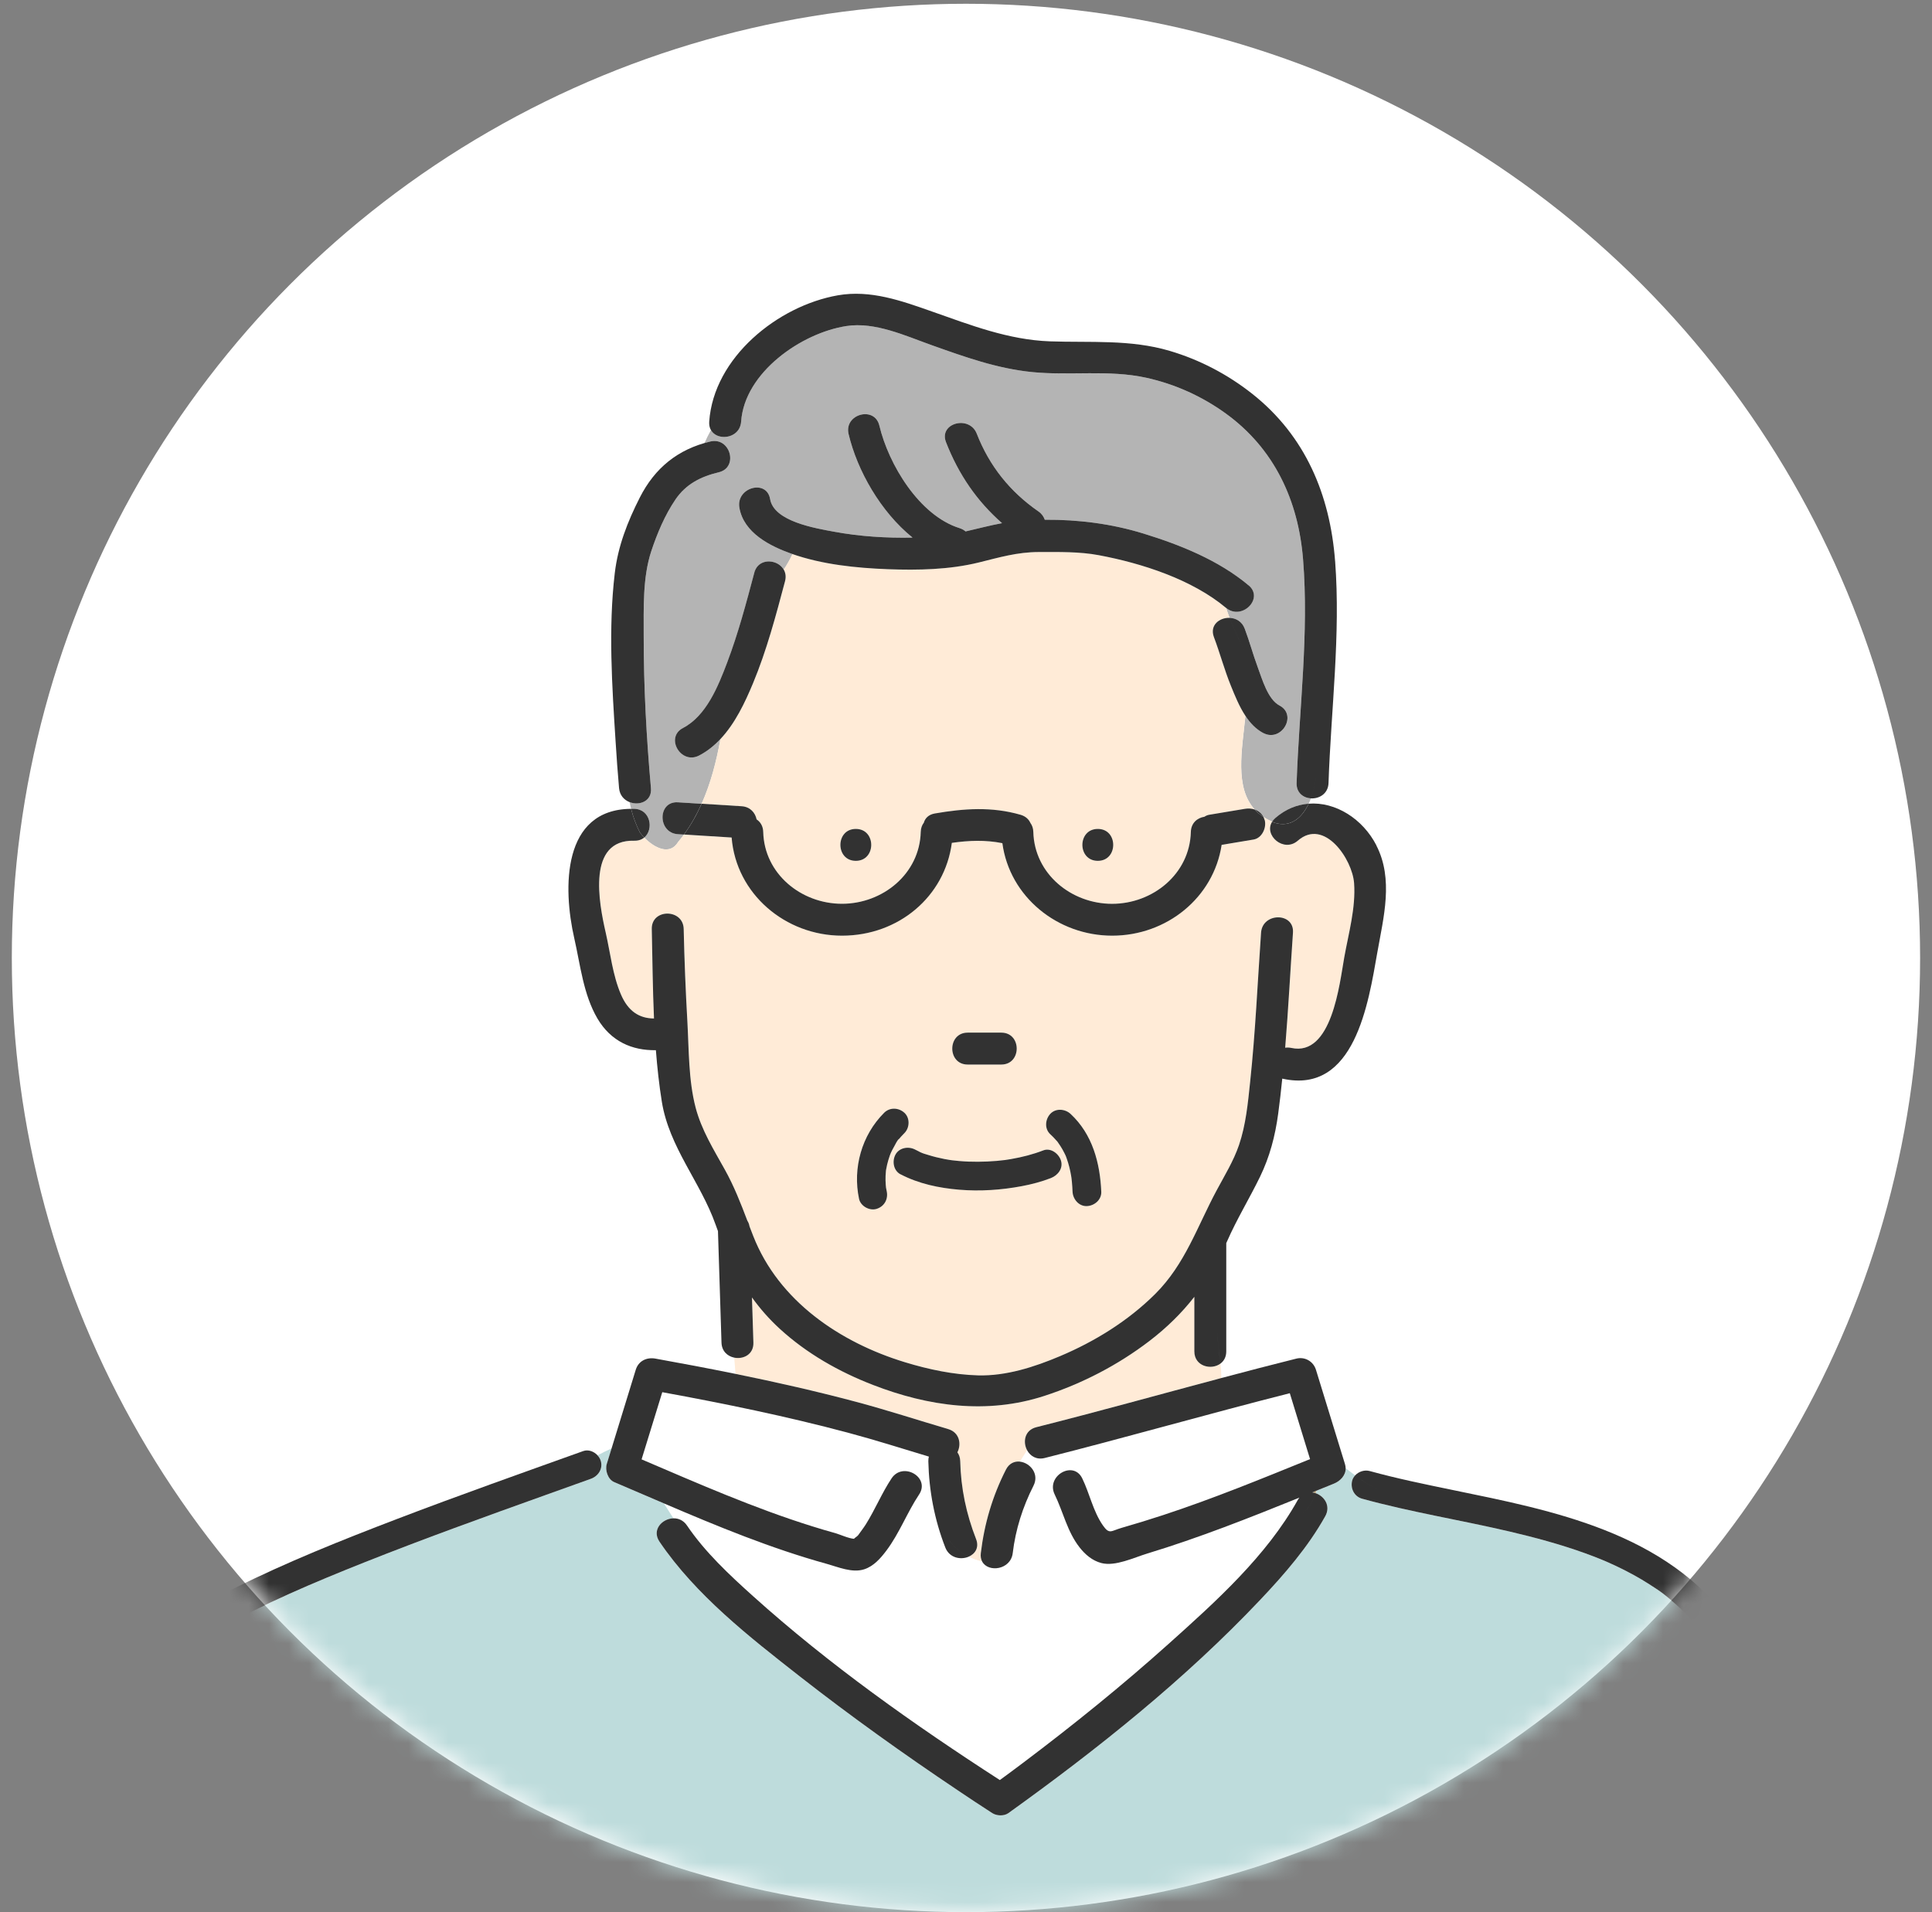 <svg width="97" height="96" viewBox="0 0 97 96" fill="none" xmlns="http://www.w3.org/2000/svg">
<rect x="0" y="0" width="97" height="96" fill="#808080" stroke="none"/>
<circle cx="48.498" cy="48.094" r="47.905" fill="white"/>
<mask id="mask0_162_126" style="mask-type:luminance" maskUnits="userSpaceOnUse" x="0" y="0" width="97" height="96">
<path d="M48.585 95.974C75.087 95.974 96.572 74.49 96.572 47.987C96.572 21.485 75.087 0 48.585 0C22.082 0 0.598 21.485 0.598 47.987C0.598 74.49 22.082 95.974 48.585 95.974Z" fill="white"/>
</mask>
<g mask="url(#mask0_162_126)">
<path d="M82.12 60.635C82.127 60.656 82.136 60.678 82.146 60.692C82.145 60.691 82.131 60.662 82.12 60.635Z" fill="#C2AA7E"/>
<path d="M44.478 58.787C44.475 58.799 44.475 58.807 44.477 58.809C44.477 58.809 44.477 58.799 44.478 58.787Z" fill="#C2AA7E"/>
<path d="M44.479 59.584C44.479 59.584 44.479 59.594 44.481 59.605C44.48 59.594 44.479 59.584 44.479 59.584Z" fill="#C2AA7E"/>
<path d="M66.056 74.967C66.07 74.924 66.084 74.882 66.098 74.839C66.027 74.868 65.955 74.898 65.883 74.927C65.942 74.934 65.999 74.948 66.056 74.967Z" fill="#C2AA7E"/>
<path d="M49.243 77.972C49.421 76.493 49.829 75.108 50.506 73.778C50.669 73.458 50.943 73.348 51.211 73.379C51.333 73.189 51.454 72.999 51.569 72.81C51.345 72.395 51.44 71.8 52.028 71.652C55.136 70.867 58.223 70.005 61.322 69.182C61.32 68.944 61.302 68.701 61.276 68.457C60.813 68.797 59.967 68.592 59.967 67.843V65.103C59.331 65.917 58.588 66.65 57.711 67.321C56.129 68.531 54.323 69.466 52.429 70.08C49.554 71.012 46.623 70.606 43.837 69.529C42.123 68.866 40.511 67.954 39.152 66.709C38.616 66.217 38.157 65.691 37.756 65.133L37.828 67.403C37.847 68 37.318 68.25 36.863 68.156L36.928 68.974C38.961 69.387 40.983 69.844 42.986 70.378C44.539 70.792 46.064 71.29 47.605 71.745C48.177 71.914 48.276 72.501 48.066 72.911C48.15 73.028 48.203 73.177 48.208 73.359C48.239 74.715 48.51 76.001 49.003 77.264C49.172 77.696 48.952 78.017 48.625 78.153C48.841 78.263 49.069 78.342 49.31 78.395C49.249 78.281 49.221 78.141 49.241 77.971L49.243 77.972Z" fill="#FFEBD7"/>
<path d="M55.301 78.473C54.843 78.355 54.48 78.044 54.196 77.679C53.582 76.889 53.384 75.911 52.953 75.03C52.503 74.106 53.885 73.295 54.336 74.222C54.71 74.987 54.882 75.878 55.373 76.583C55.702 77.055 55.78 76.859 56.314 76.706C57.016 76.505 57.712 76.29 58.405 76.063C60.904 75.242 63.338 74.244 65.775 73.254C65.435 72.151 65.095 71.048 64.757 69.946C60.644 70.988 56.566 72.161 52.454 73.199C52.041 73.303 51.727 73.102 51.569 72.811C51.454 73 51.333 73.189 51.211 73.38C51.712 73.438 52.194 73.99 51.889 74.588C51.348 75.649 50.987 76.789 50.845 77.972C50.744 78.816 49.614 78.962 49.312 78.396C49.072 78.345 48.843 78.266 48.627 78.155C48.227 78.323 47.665 78.214 47.461 77.69C46.919 76.301 46.643 74.85 46.609 73.359C46.607 73.275 46.617 73.197 46.636 73.126C45.279 72.718 43.932 72.289 42.563 71.924C39.492 71.106 36.375 70.466 33.251 69.893C32.906 71.017 32.559 72.142 32.213 73.266C35.033 74.471 37.845 75.71 40.776 76.626C41.161 76.745 41.547 76.861 41.936 76.969C42.16 77.03 42.606 77.238 42.883 77.255C42.867 77.231 43.04 77.143 43.097 77.058C43.216 76.883 43.351 76.719 43.465 76.537C43.937 75.787 44.272 74.957 44.763 74.22C45.331 73.364 46.718 74.167 46.145 75.028C45.543 75.936 45.162 76.97 44.503 77.845C44.212 78.234 43.864 78.632 43.385 78.785C42.782 78.978 42.087 78.672 41.51 78.512C38.702 77.734 36.008 76.619 33.331 75.475C33.49 75.727 33.65 75.976 33.811 76.225C34.061 76.22 34.316 76.325 34.493 76.586C35.397 77.922 36.612 79.056 37.806 80.13C41.624 83.565 45.884 86.58 50.199 89.366C50.591 89.079 50.981 88.79 51.369 88.499C53.877 86.609 56.325 84.633 58.663 82.537C61.031 80.415 63.587 78.121 65.153 75.312C65.179 75.265 65.207 75.225 65.239 75.186C62.72 76.206 60.196 77.207 57.593 77.996C56.929 78.198 55.996 78.649 55.301 78.471V78.473Z" fill="white"/>
<path d="M86.588 82.503C86.252 82.682 85.855 82.513 85.649 82.218C85.593 82.137 85.536 82.057 85.478 81.977C85.451 81.94 85.424 81.905 85.397 81.87C85.397 81.87 85.397 81.87 85.396 81.869C85.29 81.74 85.186 81.608 85.075 81.481C84.845 81.217 84.602 80.966 84.347 80.727C84.219 80.609 84.09 80.493 83.958 80.38C83.892 80.323 83.826 80.269 83.758 80.213C83.716 80.179 83.515 80.012 83.659 80.133C83.401 79.917 83.109 79.731 82.827 79.549C82.302 79.212 81.753 78.913 81.19 78.645C81.046 78.576 80.899 78.509 80.753 78.444C80.688 78.415 80.622 78.386 80.557 78.359C80.555 78.357 80.553 78.357 80.551 78.356C80.519 78.344 80.488 78.33 80.456 78.317C80.164 78.197 79.869 78.084 79.572 77.976C78.342 77.533 77.076 77.191 75.805 76.893C73.34 76.314 70.832 75.915 68.39 75.243C68.001 75.137 67.799 74.737 67.887 74.357C67.912 74.247 67.968 74.153 68.042 74.073C67.883 73.954 67.725 73.833 67.562 73.713C67.568 74.07 67.3 74.355 66.97 74.488C66.68 74.606 66.391 74.722 66.102 74.84C66.088 74.882 66.074 74.925 66.059 74.968C66.491 75.117 66.827 75.603 66.537 76.122C65.677 77.665 64.493 79.03 63.284 80.308C59.503 84.309 55.098 87.823 50.629 91.028C50.409 91.186 50.041 91.17 49.82 91.028C49.239 90.655 48.666 90.273 48.094 89.889C45.385 88.071 42.726 86.175 40.157 84.166C37.632 82.19 34.925 80.08 33.11 77.397C32.708 76.805 33.25 76.239 33.812 76.228C33.65 75.98 33.49 75.73 33.331 75.477C32.497 75.121 31.665 74.761 30.832 74.407C30.518 74.274 30.371 73.804 30.464 73.503C30.545 73.241 30.625 72.978 30.706 72.717C30.467 72.824 30.233 72.941 30.001 73.065C30.079 73.149 30.139 73.25 30.168 73.356C30.277 73.752 30.031 74.112 29.665 74.243C28.905 74.515 28.146 74.786 27.387 75.059C24.34 76.15 21.294 77.247 18.286 78.443C15.776 79.441 13.269 80.499 10.887 81.831C10.403 82.103 9.926 82.386 9.46 82.688C9.247 82.827 9.036 82.969 8.829 83.116C8.727 83.189 8.625 83.263 8.524 83.339C8.512 83.348 8.464 83.384 8.438 83.404C8.413 83.425 8.371 83.458 8.359 83.466C7.664 84.022 7.071 84.677 6.489 85.346C6.251 85.619 6.022 85.9 5.796 86.183C5.783 86.201 5.701 86.306 5.672 86.344C5.624 86.409 5.577 86.475 5.53 86.54C5.437 86.67 5.348 86.802 5.261 86.936C5.099 87.188 4.948 87.447 4.815 87.716C4.783 87.782 4.752 87.847 4.721 87.913C4.714 87.928 4.707 87.943 4.701 87.958C4.705 88.055 4.588 88.243 4.556 88.336C4.467 88.597 4.395 88.862 4.336 89.133C4.306 89.272 4.28 89.415 4.256 89.555C4.245 89.627 4.234 89.698 4.223 89.77C4.22 89.796 4.217 89.821 4.214 89.847C4.128 90.558 4.099 91.276 4.077 91.992C4.005 94.268 3.968 96.544 3.832 98.817C3.632 102.176 3.404 105.533 3.216 108.893C3.055 111.792 2.906 114.692 2.769 117.592C2.674 119.615 2.583 121.637 2.501 123.661C2.473 124.328 2.447 124.997 2.422 125.664H11.634C11.617 125.606 11.604 125.547 11.602 125.486C11.491 123.066 11.4 120.645 11.329 118.224C11.221 114.57 11.164 110.916 11.085 107.261C11 103.209 10.876 99.156 10.69 95.106C10.672 94.703 11.035 94.403 11.411 94.385C11.813 94.367 12.115 94.731 12.132 95.106C12.243 97.526 12.334 99.947 12.405 102.368C12.513 106.022 12.571 109.677 12.649 113.331C12.734 117.384 12.858 121.437 13.044 125.486C13.047 125.549 13.038 125.608 13.024 125.664H63.983C63.972 125.608 63.968 125.547 63.969 125.483C64.013 123.728 64.056 121.974 64.1 120.219C64.24 114.69 64.369 109.16 64.541 103.631C64.636 100.601 65.543 97.992 67.681 95.783C70.522 92.849 74.421 91.012 78.052 89.271C78.622 88.998 79.147 89.415 79.252 89.881C79.986 89.681 80.709 89.449 81.302 89.005C81.11 88.601 81.211 88.017 81.759 87.822C83.919 87.054 86.08 86.285 88.24 85.518C87.673 84.521 87.183 83.486 86.586 82.504L86.588 82.503Z" fill="#BEDCDC"/>
<path d="M65.099 39.312C65.227 35.585 65.723 31.801 65.422 28.073C65.184 25.12 63.975 22.515 61.531 20.751C60.34 19.893 58.987 19.283 57.554 18.967C55.671 18.551 53.729 18.871 51.825 18.682C50.064 18.506 48.418 17.915 46.763 17.324C45.446 16.854 43.926 16.15 42.497 16.37C40.235 16.717 37.378 18.7 37.209 21.168C37.151 22.023 36.025 22.167 35.695 21.592C35.577 21.804 35.47 22.022 35.372 22.242C35.467 22.214 35.564 22.189 35.663 22.165C36.667 21.925 37.091 23.47 36.089 23.709C35.191 23.924 34.446 24.297 33.915 25.073C33.389 25.843 32.989 26.789 32.699 27.672C32.261 29.004 32.321 30.535 32.318 31.918C32.315 34.468 32.454 37.026 32.683 39.565C32.741 40.227 32.102 40.457 31.613 40.269C31.633 40.382 31.659 40.495 31.686 40.607C31.74 40.607 31.791 40.603 31.846 40.606C32.667 40.628 32.834 41.648 32.347 42.048C32.86 42.579 33.633 42.962 34.048 42.27C34.15 42.149 34.246 42.025 34.339 41.899C34.239 41.892 34.138 41.886 34.038 41.88C33.013 41.816 33.008 40.214 34.038 40.278C34.434 40.302 34.83 40.327 35.227 40.352C35.68 39.34 35.966 38.238 36.172 37.103C35.863 37.433 35.51 37.717 35.103 37.929C34.189 38.405 33.38 37.022 34.295 36.547C35.47 35.937 36.064 34.44 36.509 33.27C36.9 32.244 37.213 31.191 37.503 30.133C37.371 30.182 37.235 30.224 37.094 30.256C37.236 30.226 37.372 30.182 37.503 30.133C37.629 29.674 37.752 29.213 37.875 28.754C38.079 27.986 39.042 28.063 39.353 28.594C39.52 28.345 39.667 28.083 39.791 27.816C39.778 27.812 39.765 27.809 39.753 27.805C38.662 27.421 37.334 26.752 37.121 25.482C36.951 24.472 38.495 24.041 38.665 25.056C38.854 26.18 40.926 26.519 41.882 26.695C43.17 26.933 44.5 27.015 45.816 26.99C44.214 25.695 43.042 23.629 42.605 21.792C42.367 20.789 43.913 20.363 44.15 21.366C44.612 23.312 46.148 25.879 48.177 26.515C48.298 26.553 48.398 26.61 48.478 26.68C49.089 26.54 49.694 26.379 50.309 26.265C49.049 25.16 48.132 23.829 47.496 22.2C47.121 21.238 48.67 20.825 49.041 21.774C49.674 23.397 50.708 24.686 52.138 25.677C52.303 25.792 52.404 25.937 52.455 26.093C54.135 26.081 55.797 26.289 57.411 26.787C59.267 27.358 61.179 28.128 62.684 29.384C63.473 30.043 62.347 31.164 61.561 30.523C61.613 30.689 61.671 30.855 61.733 31.018C62.044 31.029 62.355 31.193 62.494 31.558C62.735 32.196 62.91 32.858 63.149 33.497C63.362 34.071 63.652 35.111 64.239 35.419C65.154 35.897 64.343 37.279 63.431 36.802C63.059 36.607 62.769 36.295 62.531 35.937C62.356 37.658 61.986 39.527 62.996 40.641C63.183 40.704 63.342 40.827 63.436 41.016C63.566 41.102 63.712 41.181 63.872 41.252C63.911 41.19 63.962 41.13 64.028 41.072C64.546 40.62 65.123 40.394 65.705 40.348C65.746 40.263 65.782 40.174 65.816 40.082C65.437 40.059 65.083 39.803 65.1 39.312H65.099Z" fill="#B4B4B4"/>
<path d="M62.53 35.937C62.218 35.466 61.997 34.913 61.802 34.432C61.475 33.629 61.254 32.793 60.949 31.984C60.723 31.386 61.228 31 61.732 31.017C61.67 30.854 61.613 30.689 61.56 30.523C61.557 30.521 61.554 30.518 61.551 30.516C59.838 29.085 57.332 28.278 55.169 27.872C54.187 27.688 53.153 27.712 52.157 27.712C51.073 27.712 50.167 27.983 49.136 28.237C47.667 28.601 46.086 28.633 44.581 28.575C42.98 28.514 41.309 28.343 39.787 27.816C39.662 28.083 39.516 28.345 39.349 28.593C39.442 28.751 39.477 28.95 39.416 29.179C38.955 30.91 38.496 32.649 37.807 34.305C37.406 35.27 36.909 36.317 36.171 37.103C35.966 38.237 35.679 39.339 35.226 40.353C35.896 40.394 36.565 40.436 37.235 40.479C37.666 40.505 37.916 40.806 37.986 41.139C38.175 41.265 38.31 41.475 38.318 41.768C38.372 43.876 40.226 45.376 42.272 45.376C44.318 45.376 46.173 43.875 46.227 41.768C46.232 41.578 46.289 41.424 46.381 41.304C46.444 41.08 46.62 40.896 46.932 40.842C48.393 40.59 49.795 40.49 51.239 40.908C51.49 40.981 51.649 41.133 51.733 41.317C51.819 41.436 51.875 41.585 51.879 41.769C51.933 43.877 53.787 45.377 55.833 45.377C57.879 45.377 59.734 43.876 59.788 41.769C59.8 41.314 60.118 41.06 60.468 41.006C60.538 40.958 60.619 40.923 60.706 40.908C61.306 40.808 61.905 40.708 62.506 40.608C62.674 40.58 62.842 40.592 62.992 40.642C61.982 39.528 62.353 37.66 62.528 35.938L62.53 35.937ZM42.968 43.218C41.936 43.218 41.938 41.616 42.968 41.616C43.999 41.616 43.999 43.218 42.968 43.218ZM55.118 43.218C54.085 43.218 54.087 41.616 55.118 41.616C56.148 41.616 56.148 43.218 55.118 43.218Z" fill="#FFEBD7"/>
<path d="M30.412 46.823C30.648 47.85 30.76 48.95 31.177 49.926C31.531 50.754 32.081 51.128 32.836 51.133C32.769 49.627 32.757 48.116 32.725 46.639C32.703 45.606 34.305 45.61 34.327 46.639C34.361 48.19 34.424 49.739 34.512 51.287C34.592 52.703 34.565 54.219 34.924 55.598C35.218 56.728 35.829 57.706 36.391 58.716C36.857 59.551 37.189 60.409 37.523 61.283C37.577 61.365 37.615 61.463 37.633 61.573C37.693 61.73 37.753 61.887 37.815 62.044C39.094 65.321 42.191 67.404 45.451 68.394C46.635 68.754 47.871 69.016 49.111 69.049C50.517 69.086 51.934 68.628 53.215 68.088C54.97 67.347 56.645 66.311 57.998 64.964C59.506 63.464 60.105 61.587 61.09 59.752C61.487 59.011 61.935 58.285 62.208 57.485C62.555 56.465 62.655 55.381 62.767 54.316C63.031 51.826 63.141 49.321 63.315 46.824C63.387 45.8 64.989 45.795 64.917 46.824C64.784 48.748 64.684 50.676 64.526 52.599C64.621 52.585 64.725 52.586 64.835 52.611C66.872 53.056 67.257 49.379 67.491 48.071C67.709 46.853 68.075 45.583 67.986 44.339C67.901 43.138 66.487 41.048 65.159 42.205C64.45 42.824 63.437 41.928 63.872 41.252C63.711 41.181 63.566 41.102 63.436 41.016C63.459 41.062 63.479 41.112 63.494 41.166C63.599 41.553 63.361 42.08 62.934 42.152C62.4 42.24 61.867 42.33 61.333 42.419C60.933 45.063 58.549 46.978 55.836 46.978C53.122 46.978 50.686 45.022 50.324 42.333C49.475 42.166 48.647 42.196 47.787 42.319C47.432 45.015 45.021 46.978 42.273 46.978C39.526 46.978 36.955 44.884 36.731 42.049C35.933 41.999 35.136 41.95 34.338 41.9C34.245 42.026 34.149 42.15 34.047 42.272C33.632 42.964 32.86 42.579 32.346 42.049C32.221 42.152 32.056 42.214 31.845 42.209C29.466 42.143 30.064 45.307 30.412 46.824V46.823ZM52.731 55.921C53.002 55.627 53.475 55.665 53.751 55.921C54.85 56.94 55.231 58.377 55.293 59.83C55.31 60.233 54.949 60.534 54.572 60.551C54.172 60.569 53.867 60.206 53.852 59.83C53.845 59.669 53.834 59.508 53.819 59.348C53.813 59.28 53.804 59.212 53.797 59.142C53.79 59.102 53.784 59.061 53.778 59.02C53.73 58.737 53.661 58.457 53.566 58.185C53.553 58.146 53.539 58.107 53.524 58.068C53.519 58.057 53.505 58.022 53.499 58.007C53.495 57.997 53.492 57.99 53.491 57.988C53.477 57.958 53.463 57.928 53.448 57.898C53.385 57.771 53.315 57.647 53.239 57.528C53.198 57.463 53.154 57.401 53.109 57.34C53.099 57.325 53.093 57.316 53.09 57.311C53.075 57.295 53.058 57.279 53.046 57.264C52.948 57.15 52.842 57.043 52.732 56.94C52.437 56.667 52.476 56.199 52.732 55.92L52.731 55.921ZM48.585 51.843H50.273C51.306 51.843 51.303 53.445 50.273 53.445H48.585C47.552 53.445 47.554 51.843 48.585 51.843ZM46.124 57.801C46.163 57.819 46.36 57.932 46.191 57.833C46.31 57.902 46.467 57.938 46.597 57.979C46.866 58.065 47.141 58.132 47.417 58.185C47.493 58.2 47.57 58.213 47.647 58.226C47.667 58.229 47.769 58.243 47.804 58.248C47.924 58.262 48.042 58.276 48.162 58.286C48.474 58.311 48.786 58.323 49.098 58.322C49.411 58.321 49.723 58.306 50.035 58.279C50.174 58.267 50.311 58.252 50.449 58.236C50.456 58.236 50.458 58.234 50.463 58.233C50.492 58.229 50.52 58.225 50.548 58.221C50.625 58.209 50.701 58.197 50.777 58.183C51.322 58.089 51.86 57.953 52.377 57.752C52.754 57.605 53.153 57.914 53.263 58.255C53.391 58.651 53.11 59.005 52.76 59.141C52.289 59.324 51.798 59.453 51.301 59.547C50.27 59.74 49.207 59.813 48.161 59.725C47.139 59.64 46.126 59.428 45.211 58.951C44.855 58.765 44.778 58.296 44.953 57.964C45.141 57.609 45.605 57.532 45.94 57.706C46 57.738 46.061 57.768 46.123 57.798L46.124 57.801ZM44.389 55.865C44.674 55.58 45.12 55.601 45.409 55.865C45.696 56.129 45.676 56.618 45.409 56.885C45.35 56.943 45.292 57.003 45.237 57.065C45.212 57.093 45.189 57.121 45.164 57.149C45.127 57.194 45.11 57.201 45.117 57.189C45.034 57.274 44.963 57.434 44.911 57.523C44.869 57.595 44.83 57.669 44.792 57.742C44.776 57.775 44.759 57.808 44.745 57.842C44.742 57.846 44.738 57.855 44.733 57.866C44.724 57.885 44.711 57.915 44.708 57.924C44.694 57.958 44.681 57.993 44.67 58.027C44.645 58.097 44.622 58.167 44.601 58.238C44.556 58.388 44.52 58.541 44.493 58.696C44.493 58.7 44.488 58.725 44.483 58.75C44.483 58.758 44.482 58.766 44.481 58.779C44.474 58.862 44.466 58.945 44.463 59.028C44.456 59.175 44.459 59.324 44.47 59.47C44.473 59.516 44.479 59.562 44.483 59.608C44.483 59.612 44.483 59.613 44.483 59.617C44.493 59.676 44.517 59.786 44.519 59.799C44.603 60.195 44.406 60.559 44.016 60.685C43.662 60.801 43.208 60.551 43.13 60.182C42.802 58.634 43.264 56.987 44.389 55.863V55.865Z" fill="#FFEBD7"/>
<path d="M84.426 62.358C84.435 62.359 84.443 62.362 84.453 62.362C84.445 62.362 84.435 62.359 84.426 62.358Z" fill="#C2AA7E"/>
<path d="M4.698 87.959C4.691 87.974 4.684 87.99 4.678 88.004C4.628 88.115 4.697 88.008 4.698 87.959Z" fill="#C2AA7E"/>
<path d="M66.725 73.186C67.028 73.338 67.3 73.522 67.56 73.713C67.56 73.646 67.549 73.575 67.527 73.503C67.041 71.924 66.556 70.347 66.07 68.769C65.941 68.348 65.516 68.102 65.085 68.209C63.828 68.522 62.574 68.85 61.322 69.183C58.224 70.007 55.136 70.869 52.027 71.653C51.44 71.801 51.345 72.396 51.569 72.811C51.726 73.101 52.04 73.302 52.453 73.198C56.566 72.16 60.644 70.988 64.757 69.945C65.096 71.049 65.436 72.152 65.774 73.254C63.338 74.243 60.904 75.241 58.405 76.062C57.712 76.29 57.015 76.504 56.314 76.705C55.78 76.858 55.703 77.054 55.373 76.582C54.882 75.878 54.709 74.987 54.336 74.221C53.884 73.294 52.502 74.106 52.953 75.03C53.382 75.911 53.582 76.89 54.196 77.678C54.48 78.043 54.842 78.355 55.3 78.473C55.996 78.652 56.929 78.199 57.593 77.997C60.194 77.208 62.72 76.207 65.238 75.188C65.208 75.225 65.178 75.267 65.153 75.314C63.587 78.122 61.031 80.416 58.663 82.538C56.325 84.634 53.876 86.611 51.368 88.5C50.981 88.792 50.591 89.081 50.199 89.367C45.884 86.581 41.623 83.567 37.806 80.132C36.612 79.058 35.397 77.924 34.492 76.588C34.315 76.326 34.061 76.222 33.811 76.227C33.249 76.239 32.709 76.803 33.109 77.396C34.926 80.079 37.632 82.189 40.157 84.165C42.726 86.174 45.384 88.071 48.093 89.887C48.666 90.272 49.24 90.654 49.82 91.027C50.042 91.169 50.408 91.185 50.628 91.027C55.097 87.822 59.503 84.308 63.284 80.307C64.493 79.029 65.676 77.664 66.537 76.121C66.826 75.602 66.491 75.115 66.058 74.967C65.916 75.373 65.703 75.755 65.284 76.069C65.703 75.755 65.915 75.373 66.058 74.967C66.002 74.948 65.944 74.933 65.885 74.926C65.957 74.897 66.03 74.867 66.101 74.838C66.156 74.663 66.201 74.485 66.245 74.307C66.2 74.485 66.156 74.663 66.101 74.838C66.391 74.721 66.68 74.604 66.969 74.487C67.298 74.354 67.567 74.069 67.562 73.712C67.302 73.522 67.03 73.338 66.727 73.185L66.725 73.186Z" fill="#323232"/>
<path d="M47.663 77.351C47.951 77.712 48.273 77.975 48.627 78.155C48.954 78.019 49.174 77.697 49.005 77.266C48.513 76.004 48.241 74.717 48.21 73.361C48.205 73.18 48.152 73.031 48.068 72.913C48.277 72.504 48.179 71.916 47.607 71.747C46.066 71.292 44.54 70.794 42.988 70.38C40.984 69.846 38.962 69.389 36.931 68.976C35.592 68.703 34.25 68.45 32.906 68.208C32.47 68.13 32.057 68.322 31.92 68.767C31.517 70.084 31.111 71.4 30.706 72.715C31.005 72.582 31.314 72.468 31.645 72.384C31.314 72.467 31.006 72.582 30.706 72.715C30.625 72.977 30.544 73.24 30.463 73.501C30.37 73.803 30.518 74.272 30.832 74.406C31.665 74.759 32.497 75.119 33.331 75.476C36.008 76.622 38.702 77.736 41.51 78.513C42.087 78.673 42.782 78.98 43.385 78.787C43.864 78.633 44.211 78.235 44.503 77.847C45.161 76.971 45.542 75.936 46.145 75.03C46.718 74.169 45.331 73.366 44.763 74.221C44.273 74.958 43.937 75.789 43.465 76.538C43.351 76.72 43.216 76.883 43.096 77.06C43.039 77.144 42.866 77.233 42.883 77.256C42.606 77.239 42.161 77.032 41.936 76.97C41.547 76.862 41.16 76.748 40.776 76.627C37.846 75.712 35.033 74.472 32.212 73.267C32.559 72.143 32.906 71.019 33.251 69.894C36.375 70.466 39.492 71.106 42.563 71.925C43.932 72.29 45.28 72.719 46.636 73.128C46.617 73.198 46.608 73.275 46.609 73.361C46.643 74.851 46.919 76.302 47.461 77.692C47.665 78.215 48.227 78.324 48.627 78.156C48.274 77.976 47.952 77.713 47.663 77.352V77.351Z" fill="#323232"/>
<path d="M65.703 40.348C65.121 40.394 64.543 40.62 64.025 41.072C63.96 41.129 63.909 41.19 63.869 41.252C63.913 41.271 63.955 41.291 64.001 41.309C64.802 41.55 65.362 41.069 65.703 40.348Z" fill="#323232"/>
<path d="M32.346 42.049C32.833 41.648 32.666 40.628 31.846 40.606C31.791 40.605 31.739 40.606 31.685 40.607C31.787 41.013 31.934 41.409 32.124 41.79C32.189 41.878 32.265 41.964 32.345 42.049H32.346Z" fill="#323232"/>
<path d="M69.106 42.443C68.424 41.112 67.054 40.242 65.704 40.349C65.364 41.069 64.803 41.55 64.002 41.31C63.956 41.292 63.914 41.271 63.871 41.252C63.437 41.928 64.449 42.824 65.159 42.206C66.486 41.048 67.9 43.138 67.985 44.339C68.074 45.584 67.708 46.853 67.49 48.072C67.256 49.38 66.871 53.057 64.834 52.611C64.724 52.587 64.62 52.586 64.525 52.6C64.683 50.677 64.783 48.749 64.916 46.824C64.988 45.796 63.386 45.8 63.314 46.824C63.14 49.322 63.03 51.827 62.766 54.317C62.654 55.382 62.553 56.465 62.207 57.485C61.934 58.285 61.486 59.011 61.089 59.752C60.104 61.587 59.505 63.464 57.997 64.965C56.644 66.311 54.969 67.348 53.214 68.088C51.933 68.629 50.516 69.087 49.11 69.05C47.87 69.016 46.634 68.755 45.45 68.395C42.19 67.405 39.094 65.322 37.814 62.044C37.752 61.886 37.692 61.729 37.632 61.573C37.613 61.462 37.576 61.366 37.522 61.284C37.189 60.409 36.856 59.552 36.39 58.717C35.828 57.706 35.217 56.728 34.923 55.598C34.564 54.22 34.591 52.703 34.511 51.287C34.423 49.739 34.36 48.189 34.326 46.64C34.304 45.61 32.702 45.607 32.724 46.64C32.757 48.117 32.769 49.628 32.835 51.133C32.08 51.128 31.53 50.754 31.176 49.927C30.758 48.951 30.646 47.851 30.411 46.823C30.063 45.307 29.465 42.143 31.844 42.208C32.055 42.213 32.22 42.151 32.345 42.049C32.264 41.965 32.189 41.878 32.124 41.79C31.933 41.409 31.787 41.013 31.685 40.607C28.222 40.632 28.253 44.571 28.833 47.108C29.14 48.454 29.286 49.922 29.996 51.135C30.67 52.282 31.736 52.746 32.93 52.724C32.998 53.596 33.092 54.461 33.229 55.313C33.6 57.604 35.17 59.342 35.928 61.481C35.966 61.591 36.007 61.7 36.047 61.808C36.105 63.674 36.165 65.54 36.224 67.406C36.238 67.84 36.53 68.091 36.861 68.159C37.316 68.253 37.844 68.003 37.826 67.406L37.754 65.137C38.154 65.694 38.614 66.221 39.15 66.712C40.51 67.957 42.122 68.869 43.835 69.532C46.621 70.61 49.552 71.016 52.427 70.083C54.322 69.468 56.127 68.534 57.709 67.324C58.586 66.653 59.329 65.921 59.965 65.106V67.846C59.965 68.596 60.811 68.801 61.273 68.46C61.213 67.888 61.117 67.31 61.117 66.781C61.117 67.31 61.214 67.888 61.273 68.46C61.448 68.332 61.567 68.128 61.567 67.846V62.41C61.582 62.377 61.597 62.345 61.612 62.311C62.099 61.2 62.73 60.171 63.26 59.083C63.753 58.067 64.023 57.03 64.174 55.914C64.253 55.327 64.319 54.739 64.379 54.15C64.389 54.152 64.396 54.156 64.406 54.158C68.018 54.948 68.704 50.357 69.151 47.82C69.463 46.051 69.975 44.143 69.103 42.446L69.106 42.443Z" fill="#323232"/>
<path d="M67.032 28.178C66.779 24.843 65.54 21.879 62.866 19.767C61.637 18.796 60.229 18.059 58.726 17.615C56.748 17.03 54.742 17.209 52.712 17.137C50.633 17.062 48.731 16.321 46.792 15.639C45.266 15.101 43.705 14.54 42.072 14.825C39.045 15.354 35.828 17.954 35.608 21.167C35.537 22.197 37.139 22.191 37.21 21.167C37.378 18.7 40.236 16.716 42.497 16.369C43.927 16.149 45.445 16.854 46.763 17.324C48.418 17.914 50.064 18.506 51.825 18.681C53.729 18.87 55.671 18.551 57.554 18.966C58.987 19.282 60.34 19.892 61.531 20.751C63.975 22.515 65.184 25.119 65.422 28.072C65.724 31.8 65.227 35.585 65.099 39.312C65.082 39.802 65.436 40.058 65.815 40.082C66.07 39.401 66.155 38.58 66.085 37.945C66.155 38.58 66.07 39.403 65.815 40.082C66.233 40.107 66.683 39.851 66.701 39.312C66.828 35.618 67.313 31.873 67.033 28.177L67.032 28.178Z" fill="#323232"/>
<path d="M62.684 29.384C61.181 28.127 59.267 27.358 57.411 26.787C55.797 26.29 54.135 26.082 52.455 26.093C52.403 25.938 52.303 25.792 52.138 25.677C50.708 24.686 49.674 23.397 49.041 21.774C48.67 20.825 47.12 21.238 47.496 22.2C48.132 23.829 49.049 25.159 50.309 26.265C49.693 26.379 49.089 26.54 48.478 26.68C48.398 26.61 48.297 26.553 48.177 26.515C46.148 25.879 44.612 23.312 44.15 21.366C43.911 20.363 42.366 20.788 42.605 21.792C43.041 23.629 44.213 25.695 45.816 26.99C44.5 27.017 43.17 26.933 41.881 26.695C40.926 26.519 38.854 26.179 38.665 25.056C38.494 24.041 36.951 24.472 37.121 25.482C37.334 26.751 38.662 27.421 39.753 27.805C41.284 28.343 42.972 28.515 44.585 28.577C46.09 28.633 47.672 28.601 49.141 28.239C50.172 27.985 51.077 27.714 52.161 27.714C53.157 27.714 54.19 27.689 55.173 27.874C57.336 28.28 59.842 29.087 61.555 30.518C61.559 30.52 61.562 30.522 61.565 30.525C62.351 31.165 63.477 30.044 62.688 29.385L62.684 29.384Z" fill="#323232"/>
<path d="M33.915 25.073C34.446 24.297 35.191 23.924 36.089 23.71C37.092 23.47 36.667 21.925 35.663 22.165C34.034 22.554 32.878 23.491 32.122 24.98C31.505 26.196 31.026 27.419 30.866 28.774C30.537 31.559 30.729 34.432 30.907 37.223C30.957 38.005 31.011 38.786 31.081 39.567C31.114 39.931 31.339 40.166 31.612 40.271C31.455 39.415 31.507 38.52 31.805 37.627C31.507 38.52 31.455 39.414 31.612 40.271C32.102 40.46 32.742 40.228 32.682 39.567C32.455 37.027 32.315 34.469 32.318 31.92C32.32 30.537 32.261 29.005 32.698 27.674C32.989 26.791 33.388 25.844 33.915 25.074V25.073Z" fill="#323232"/>
<path d="M42.968 43.218C43.999 43.218 44.001 41.616 42.968 41.616C41.936 41.616 41.936 43.218 42.968 43.218Z" fill="#323232"/>
<path d="M55.118 43.218C56.148 43.218 56.15 41.616 55.118 41.616C54.085 41.616 54.085 43.218 55.118 43.218Z" fill="#323232"/>
<path d="M50.273 53.445C51.303 53.445 51.305 51.843 50.273 51.843H48.584C47.554 51.843 47.552 53.445 48.584 53.445H50.273Z" fill="#323232"/>
<path d="M51.211 73.38C50.657 74.238 50.063 75.119 49.745 76.07C50.063 75.119 50.659 74.238 51.211 73.38C50.943 73.35 50.669 73.46 50.506 73.78C49.829 75.109 49.421 76.493 49.244 77.974C49.223 78.143 49.251 78.284 49.312 78.397C49.551 78.449 49.802 78.474 50.066 78.474C49.802 78.474 49.551 78.45 49.312 78.397C49.614 78.963 50.744 78.817 50.846 77.974C50.987 76.789 51.349 75.65 51.889 74.589C52.193 73.991 51.712 73.439 51.211 73.382V73.38Z" fill="#323232"/>
<path d="M45.213 58.954C46.128 59.432 47.141 59.643 48.163 59.729C49.209 59.816 50.272 59.744 51.303 59.55C51.8 59.457 52.29 59.327 52.762 59.145C53.112 59.009 53.394 58.654 53.265 58.258C53.155 57.917 52.755 57.609 52.379 57.755C51.863 57.955 51.325 58.092 50.779 58.187C50.703 58.199 50.626 58.212 50.551 58.224C50.522 58.228 50.494 58.233 50.465 58.237C50.46 58.237 50.458 58.237 50.451 58.239C50.313 58.255 50.175 58.271 50.037 58.283C49.725 58.309 49.413 58.324 49.1 58.325C48.788 58.327 48.475 58.316 48.164 58.289C48.044 58.279 47.925 58.266 47.806 58.252C47.771 58.246 47.669 58.233 47.649 58.229C47.572 58.217 47.496 58.204 47.419 58.189C47.142 58.135 46.867 58.068 46.599 57.983C46.469 57.941 46.312 57.906 46.194 57.836C46.362 57.936 46.165 57.822 46.126 57.804C46.064 57.776 46.004 57.745 45.943 57.712C45.608 57.538 45.144 57.615 44.956 57.971C44.781 58.303 44.858 58.771 45.214 58.958L45.213 58.954Z" fill="#323232"/>
<path d="M44.48 58.781C44.48 58.769 44.483 58.76 44.483 58.752C44.487 58.728 44.492 58.702 44.493 58.698C44.52 58.543 44.556 58.391 44.601 58.24C44.623 58.169 44.645 58.099 44.669 58.029C44.682 57.994 44.695 57.96 44.708 57.926C44.711 57.917 44.724 57.888 44.733 57.868C44.738 57.858 44.742 57.848 44.744 57.844C44.76 57.811 44.776 57.778 44.792 57.744C44.83 57.671 44.869 57.597 44.911 57.526C44.963 57.436 45.034 57.277 45.117 57.191C45.109 57.203 45.127 57.197 45.164 57.152C45.187 57.123 45.212 57.095 45.236 57.067C45.292 57.005 45.35 56.946 45.408 56.887C45.675 56.62 45.696 56.131 45.408 55.867C45.12 55.603 44.674 55.582 44.389 55.867C43.264 56.99 42.802 58.638 43.13 60.187C43.208 60.556 43.661 60.805 44.016 60.69C44.406 60.564 44.603 60.198 44.519 59.803C44.516 59.791 44.492 59.679 44.483 59.622C44.483 59.619 44.483 59.616 44.483 59.612C44.478 59.566 44.473 59.52 44.47 59.474C44.459 59.327 44.456 59.18 44.462 59.032C44.465 58.949 44.473 58.867 44.48 58.783V58.781ZM44.477 58.787C44.476 58.798 44.475 58.807 44.476 58.808C44.476 58.808 44.476 58.798 44.477 58.787ZM44.481 59.604C44.479 59.592 44.478 59.582 44.479 59.582C44.479 59.582 44.479 59.592 44.481 59.604Z" fill="#323232"/>
<path d="M53.489 57.989C53.489 57.989 53.494 57.999 53.498 58.008C53.505 58.023 53.519 58.06 53.523 58.069C53.538 58.108 53.551 58.147 53.565 58.187C53.66 58.458 53.729 58.739 53.777 59.022C53.783 59.062 53.79 59.103 53.796 59.144C53.803 59.212 53.812 59.28 53.818 59.35C53.833 59.51 53.843 59.671 53.85 59.831C53.867 60.207 54.171 60.57 54.571 60.552C54.948 60.535 55.309 60.235 55.292 59.831C55.229 58.379 54.849 56.943 53.75 55.923C53.474 55.666 53 55.628 52.73 55.923C52.474 56.201 52.434 56.668 52.73 56.943C52.84 57.045 52.946 57.152 53.044 57.266C53.057 57.281 53.073 57.296 53.088 57.313C53.091 57.319 53.096 57.327 53.107 57.342C53.151 57.404 53.195 57.466 53.236 57.53C53.313 57.65 53.383 57.772 53.446 57.901C53.461 57.93 53.475 57.96 53.489 57.99L53.489 57.989Z" fill="#323232"/>
<path d="M86.893 81.49C85.338 79.255 83.062 77.801 80.562 76.816C78.109 75.85 75.506 75.334 72.933 74.804C71.539 74.517 70.143 74.231 68.77 73.853C68.512 73.781 68.219 73.876 68.038 74.072C68.428 74.362 68.819 74.632 69.287 74.788C68.819 74.632 68.428 74.363 68.038 74.072C67.965 74.152 67.908 74.246 67.884 74.356C67.797 74.737 67.998 75.135 68.387 75.242C70.829 75.915 73.336 76.314 75.801 76.892C77.074 77.191 78.338 77.532 79.569 77.975C79.865 78.082 80.16 78.195 80.453 78.316C80.485 78.328 80.516 78.342 80.548 78.355C80.55 78.355 80.551 78.356 80.553 78.357C80.618 78.386 80.685 78.414 80.75 78.443C80.896 78.508 81.042 78.574 81.186 78.643C81.75 78.912 82.299 79.21 82.824 79.548C83.106 79.73 83.399 79.915 83.656 80.132C83.511 80.01 83.713 80.179 83.755 80.212C83.822 80.267 83.889 80.322 83.954 80.379C84.087 80.491 84.216 80.606 84.343 80.726C84.598 80.965 84.842 81.216 85.072 81.48C85.181 81.607 85.285 81.738 85.393 81.867C85.393 81.867 85.393 81.867 85.394 81.868C85.421 81.905 85.447 81.94 85.474 81.975C85.533 82.054 85.589 82.135 85.646 82.217C85.851 82.511 86.249 82.681 86.585 82.502C86.481 82.331 86.375 82.162 86.264 81.996C86.375 82.162 86.481 82.332 86.585 82.502C86.601 82.493 86.617 82.485 86.632 82.475C86.938 82.278 87.121 81.819 86.89 81.488L86.893 81.49Z" fill="#323232"/>
<path d="M30 73.063C29.82 72.869 29.537 72.759 29.28 72.851C26.162 73.968 23.04 75.073 19.946 76.255C17.172 77.315 14.406 78.421 11.748 79.747C9.866 80.686 7.878 81.747 6.409 83.286C5.365 84.381 4.288 85.569 3.598 86.929C3.006 88.095 2.788 89.35 2.697 90.644C2.564 92.565 2.584 94.498 2.508 96.421C2.379 99.686 2.118 102.945 1.927 106.207C1.746 109.306 1.58 112.405 1.427 115.506C1.314 117.806 1.209 120.106 1.111 122.408C1.063 123.535 1.017 124.663 0.976 125.792C0.974 125.842 0.973 125.892 0.97 125.942C0.956 126.332 1.312 126.663 1.691 126.663C2.094 126.663 2.398 126.333 2.412 125.942C2.415 125.85 2.42 125.758 2.423 125.665H1.18H2.421C2.445 124.997 2.472 124.329 2.5 123.661C2.583 121.638 2.673 119.615 2.768 117.593C2.904 114.692 3.053 111.793 3.215 108.893C3.402 105.534 3.631 102.176 3.831 98.818C3.967 96.544 4.003 94.269 4.076 91.993C4.098 91.277 4.127 90.56 4.213 89.847C4.216 89.822 4.219 89.796 4.222 89.771C4.233 89.699 4.243 89.627 4.255 89.556C4.279 89.414 4.305 89.273 4.335 89.133C4.394 88.864 4.466 88.598 4.555 88.336C4.587 88.243 4.705 88.055 4.699 87.958C4.706 87.943 4.712 87.928 4.72 87.913C4.75 87.847 4.781 87.782 4.814 87.717C4.947 87.448 5.098 87.188 5.26 86.936C5.347 86.802 5.437 86.67 5.529 86.54C5.576 86.475 5.623 86.409 5.671 86.345C5.7 86.306 5.781 86.202 5.795 86.183C6.022 85.9 6.25 85.62 6.488 85.346C7.07 84.677 7.663 84.021 8.358 83.467C8.369 83.458 8.41 83.425 8.437 83.405C8.464 83.385 8.511 83.348 8.523 83.34C8.623 83.264 8.725 83.19 8.828 83.117C9.035 82.969 9.246 82.827 9.459 82.688C9.925 82.386 10.401 82.103 10.886 81.832C13.268 80.499 15.775 79.442 18.285 78.443C21.293 77.247 24.339 76.151 27.386 75.059C28.145 74.787 28.904 74.516 29.664 74.243C30.03 74.112 30.276 73.752 30.167 73.357C30.137 73.25 30.078 73.15 30 73.065V73.063ZM4.678 88.004C4.685 87.989 4.692 87.974 4.698 87.958C4.698 88.008 4.627 88.116 4.678 88.004Z" fill="#323232"/>
<path d="M13.044 125.486C12.858 121.436 12.734 117.384 12.649 113.331C12.572 109.677 12.513 106.021 12.405 102.368C12.334 99.947 12.243 97.526 12.132 95.106C12.115 94.73 11.813 94.367 11.411 94.385C11.035 94.403 10.672 94.703 10.69 95.106C10.876 99.156 11 103.208 11.085 107.261C11.162 110.915 11.221 114.571 11.329 118.224C11.4 120.645 11.491 123.066 11.602 125.486C11.605 125.547 11.617 125.605 11.634 125.664H13.024C13.038 125.608 13.047 125.548 13.044 125.486Z" fill="#323232"/>
<path d="M37.871 28.755C37.466 30.274 37.065 31.799 36.505 33.272C36.061 34.441 35.466 35.937 34.292 36.548C33.376 37.023 34.186 38.406 35.1 37.931C35.507 37.72 35.859 37.435 36.169 37.105C36.908 36.319 37.403 35.272 37.805 34.307C38.495 32.649 38.954 30.911 39.414 29.181C39.68 28.183 38.135 27.758 37.87 28.755H37.871Z" fill="#323232"/>
<path d="M63.429 36.802C64.341 37.28 65.153 35.898 64.238 35.419C63.65 35.112 63.362 34.072 63.147 33.497C62.909 32.858 62.734 32.197 62.493 31.559C62.355 31.194 62.043 31.029 61.731 31.019C61.965 31.63 62.261 32.225 62.559 32.82C62.261 32.225 61.964 31.63 61.731 31.019C61.227 31.002 60.722 31.387 60.947 31.985C61.253 32.794 61.473 33.631 61.801 34.434C61.996 34.914 62.217 35.468 62.529 35.938C62.766 36.297 63.057 36.609 63.428 36.803L63.429 36.802Z" fill="#323232"/>
<path d="M34.035 40.279C33.006 40.215 33.01 41.816 34.035 41.881C34.136 41.887 34.236 41.893 34.337 41.9C34.69 41.416 34.981 40.898 35.224 40.353C34.828 40.329 34.432 40.304 34.034 40.279H34.035Z" fill="#323232"/>
<path d="M63.491 41.166C63.476 41.111 63.456 41.062 63.434 41.015C63.265 40.903 63.118 40.778 62.994 40.641C62.843 40.59 62.674 40.578 62.507 40.606C61.907 40.707 61.307 40.806 60.707 40.906C60.619 40.921 60.54 40.957 60.469 41.005C60.119 41.058 59.801 41.312 59.789 41.767C59.734 43.874 57.881 45.376 55.834 45.376C53.788 45.376 51.934 43.875 51.88 41.767C51.876 41.583 51.82 41.434 51.734 41.315C51.651 41.132 51.491 40.979 51.24 40.906C49.798 40.489 48.395 40.588 46.934 40.84C46.621 40.895 46.446 41.078 46.383 41.303C46.291 41.422 46.232 41.577 46.228 41.766C46.173 43.873 44.319 45.374 42.273 45.374C40.227 45.374 38.372 43.874 38.319 41.766C38.311 41.472 38.176 41.263 37.987 41.137C37.918 40.804 37.669 40.505 37.236 40.477C36.566 40.435 35.897 40.394 35.227 40.351C34.984 40.896 34.693 41.414 34.34 41.897C35.138 41.948 35.935 41.997 36.733 42.047C36.957 44.881 39.436 46.975 42.275 46.975C45.115 46.975 47.434 45.013 47.789 42.316C48.649 42.193 49.477 42.162 50.326 42.331C50.687 45.02 53.094 46.975 55.838 46.975C58.581 46.975 60.935 45.06 61.335 42.416C61.869 42.328 62.402 42.238 62.936 42.149C63.363 42.078 63.601 41.55 63.496 41.164L63.491 41.166Z" fill="#323232"/>
<path d="M62.994 40.641C63.118 40.778 63.265 40.903 63.434 41.016C63.34 40.827 63.181 40.704 62.994 40.641Z" fill="#323232"/>
<path d="M84.426 62.358C84.435 62.359 84.443 62.362 84.453 62.362C84.445 62.362 84.435 62.359 84.426 62.358Z" fill="#323232"/>
</g>
</svg>

